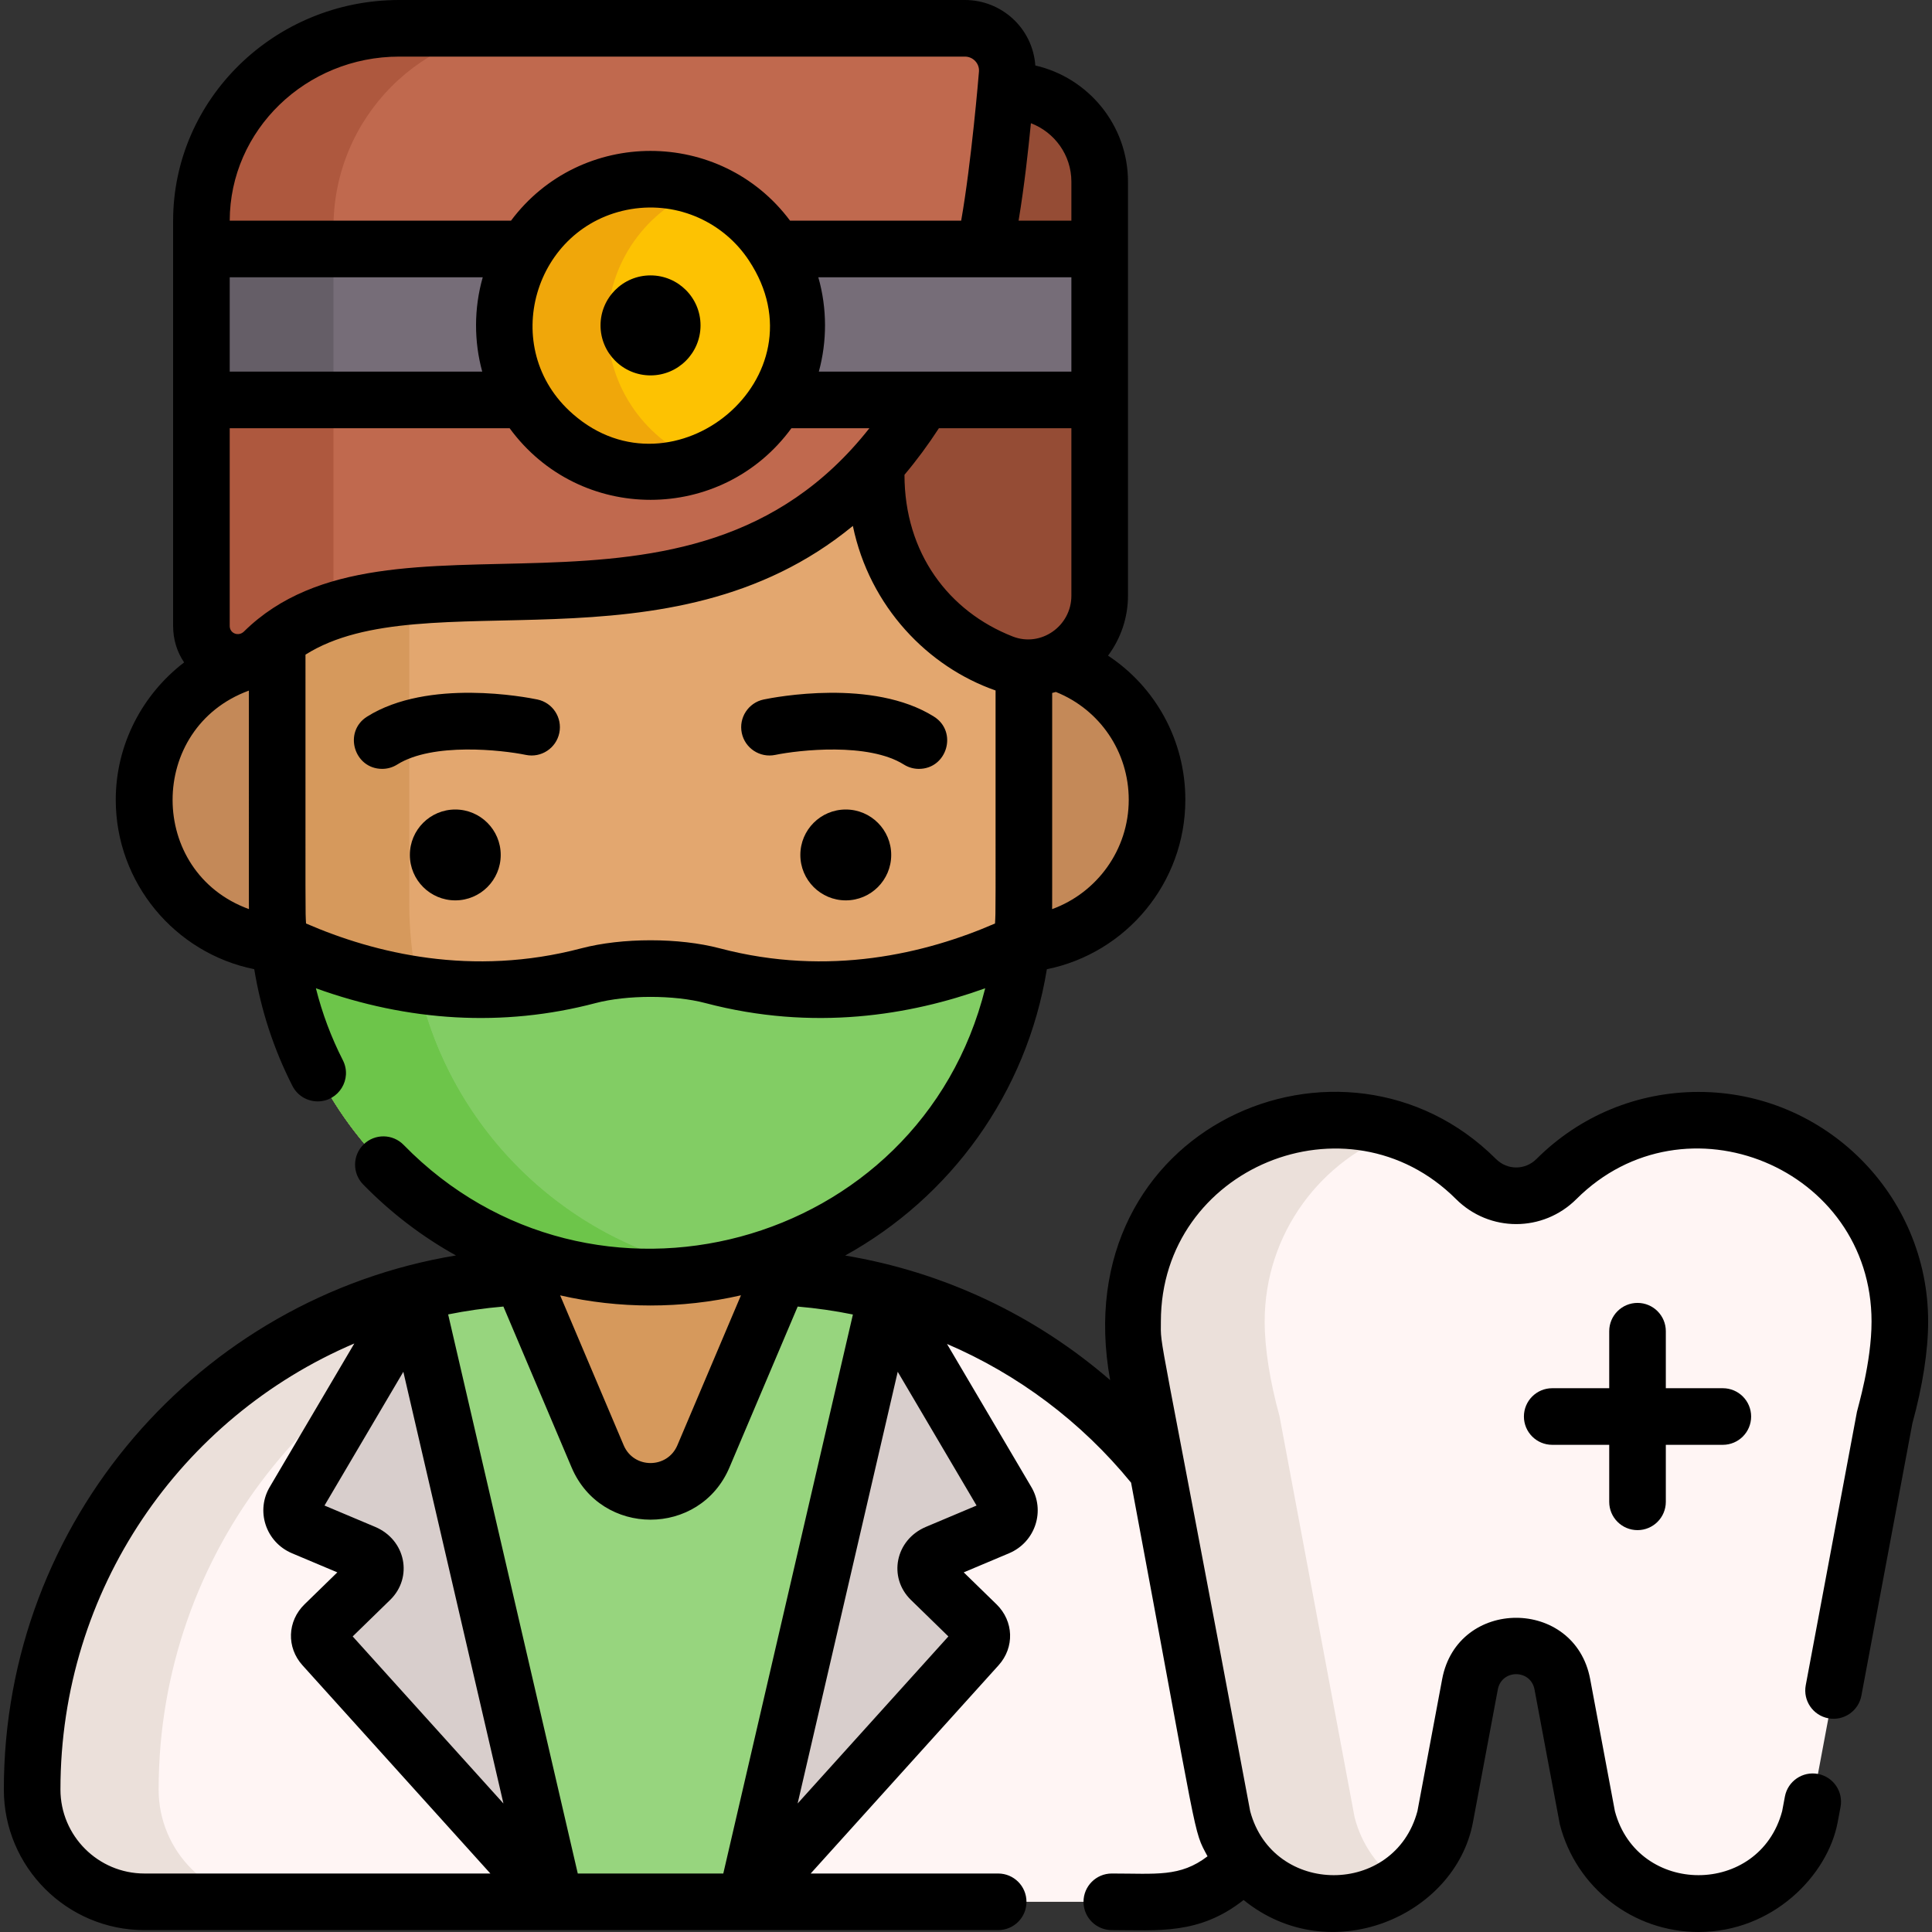 <svg id="Layer_1" enable-background="new 0 0 512 512" height="512" viewBox="0 0 512 512" width="512" xmlns="http://www.w3.org/2000/svg"><rect x="0" y="0" width="512" height="512" fill="#333333" stroke="none"/><g><path d="m334.799 474.24c0 16.44-13.33 29.76-29.76 29.76h-268.24c-16.44 0-29.76-13.32-29.76-29.76 0-62.78 42.75-116.24 101.44-131.56 11.01-2.88 22.58-4.41 34.54-4.41h55.8c75.56 0 135.98 61.3 135.98 135.97z" fill="#fff5f4"/><path d="m178.019 338.27c-11.96 0-23.53 1.53-34.54 4.41-58.69 15.32-101.44 68.78-101.44 131.56 0 16.44 13.32 29.76 29.76 29.76h-35c-16.44 0-29.76-13.32-29.76-29.76 0-62.78 42.75-116.24 101.44-131.56 11.01-2.88 22.58-4.41 34.54-4.41z" fill="#ebe0da"/><path d="m233.359 342.69-37.32 161.31h-50.36l-37.2-161.31c11.01-2.88 22.59-4.42 34.54-4.42h55.8c11.95 0 23.53 1.54 34.54 4.42z" fill="#97d57e"/><path d="m137.023 339.063v-50.756h67.789v50.756l-19.878 46.881c-5.247 12.375-22.786 12.375-28.033 0z" fill="#d6995c"/><path d="m145.679 504h-.33l-61.1-67.71c-1.55-1.72-1.46-4.13.22-5.76l12.21-11.9c2.31-2.26 1.49-5.76-1.68-7.09l-16.17-6.81c-2.79-1.18-3.87-4.46-2.29-6.98l31.94-55.07z" fill="#d8cecc"/><path d="m233.358 342.671 31.939 54.187c1.582 2.517.503 5.801-2.294 6.979l-16.172 6.812c-3.162 1.332-3.988 4.829-1.672 7.086l12.212 11.9c1.679 1.636 1.769 4.045.215 5.767 0 0-61.543 68.595-61.543 68.595z" fill="#d8cecc"/><circle cx="76.486" cy="211.958" fill="#c48958" r="38.31"/><circle cx="268.314" cy="211.958" fill="#c48958" r="38.31"/><path d="m271.339 94.2v145.34c0 3.44-.18 6.84-.52 10.2-5.1 49.85-47.22 88.73-98.42 88.73s-93.32-38.88-98.42-88.73c-.34-3.36-.52-6.76-.52-10.2v-145.34c0-11.41 9.26-20.66 20.67-20.66h156.54c11.42 0 20.67 9.25 20.67 20.66z" fill="#e3a76f"/><path d="m503.484 350.21c0-29.458-23.881-53.339-53.339-53.339-14.704 0-28.013 5.952-37.659 15.577-5.939 5.926-15.399 5.926-21.338 0-9.646-9.625-22.955-15.577-37.658-15.577-29.458 0-53.339 23.881-53.339 53.339 0 7.119 1.398 15.879 3.929 25.069l19.912 106.35c3.455 13.46 15.588 22.872 29.484 22.872 13.909 0 26.049-9.428 29.493-22.905l6.598-35.232c2.537-13.546 21.941-13.546 24.477 0l6.603 35.265c3.455 13.46 15.588 22.872 29.484 22.872 13.909 0 26.049-9.428 29.493-22.905l19.866-106.081c2.572-9.276 3.994-18.125 3.994-25.305z" fill="#fff5f4"/><path d="m189.899 336.92c-5.68 1.02-11.53 1.55-17.5 1.55-51.2 0-93.32-38.88-98.42-88.73-.34-3.36-.52-6.76-.52-10.2v-145.34c0-11.41 9.26-20.66 20.67-20.66h35c-11.41 0-20.67 9.25-20.67 20.66v145.34c0 3.44.18 6.84.52 10.2 4.51 44.04 37.9 79.51 80.92 87.18z" fill="#d6995c"/><path d="m291.425 48.162v109.694c0 13.3-13.361 22.651-25.751 17.811-22.271-8.71-33.471-28.761-33.471-49.212v-72.803c0-16.351 13.261-29.601 29.611-29.601h5.49c13.321 0 24.121 10.79 24.121 24.111z" fill="#954c35"/><path d="m266.924 19.859c-.1 1.456-.23 3.035-.41 4.729-1.09 10.914-3.83 44.139-10.39 60.845-46.323 117.592-145.924 51.649-186.218 92.634-6.15 6.247-16.531 1.869-16.531-7.042v-110.816c0-29.106 23.481-52.709 52.432-52.709h149.916c6.491 0 11.661 5.679 11.201 12.359z" fill="#c0694e"/><path d="m270.819 249.74c-5.1 49.85-47.22 88.73-98.42 88.73s-93.32-38.88-98.42-88.73c20.75 9.84 49.48 17.4 81.97 8.83 9.81-2.58 23.5-2.48 32.9 0 32.49 8.57 61.22 1.01 81.97-8.83z" fill="#82cd64"/><path d="m189.899 336.92c-1 .5-10.91 1.55-17.5 1.55-51.2 0-93.32-38.88-98.42-88.73 10.43 4.95 22.89 9.32 36.83 11.35 8.6 38.69 39.83 68.83 79.09 75.83z" fill="#6dc54a"/><path d="m189.899 336.92c-1 .5-10.91 1.55-17.5 1.55-51.2 0-93.32-38.88-98.42-88.73 10.43 4.95 22.89 9.32 36.83 11.35 8.6 38.69 39.83 68.83 79.09 75.83z" fill="#6dc54a"/><path d="m140.809 7.5c-28.95 0-52.43 23.6-52.43 52.71v106.67c-6.99 2.34-13.23 5.86-18.47 11.19-6.15 6.24-16.53 1.87-16.53-7.04v-110.82c0-29.11 23.48-52.71 52.43-52.71z" fill="#ae583e"/><path d="m370.979 498.96c-4.99 3.51-11.06 5.54-17.5 5.54-13.9 0-26.03-9.41-29.49-22.87l-19.91-106.35c-2.53-9.19-3.93-17.95-3.93-25.07 0-29.46 23.88-53.34 53.34-53.34 6.12 0 12.01 1.03 17.48 2.94-20.85 7.25-35.82 27.08-35.82 50.4 0 7.12 1.4 15.88 3.93 25.07l19.91 106.35c1.86 7.22 6.21 13.28 11.99 17.33z" fill="#ebe0da"/><path d="m53.375 65.982h238.05v40.002h-238.05z" fill="#766d78"/><circle cx="172.4" cy="86.233" fill="#fdc202" r="38.752"/><path d="m53.379 65.98h35v40h-35z" fill="#655e67"/><path d="m186.069 122.5c-4.25 1.6-8.86 2.48-13.67 2.48-21.4 0-38.75-17.34-38.75-38.75 0-21.4 17.35-38.75 38.75-38.75 4.81 0 9.42.88 13.67 2.48-14.66 5.52-25.09 19.68-25.09 36.27 0 16.6 10.43 30.75 25.09 36.27z" fill="#f0a70a"/><g><path d="m247.51 189.91c-16.189-10.179-42.21-5.146-45.124-4.538-4.051.845-6.648 4.811-5.809 8.863s4.805 6.659 8.861 5.823c6.292-1.294 24.682-3.363 34.087 2.55 1.24.78 2.621 1.152 3.985 1.152 7.487 0 10.365-9.848 4-13.85z"/><circle cx="224.14" cy="226.568" r="12.04"/><circle cx="120.656" cy="226.568" r="12.04"/><path d="m142.41 185.372c-2.914-.607-28.934-5.641-45.124 4.538-6.364 4.001-3.489 13.85 4 13.85 1.364 0 2.745-.372 3.985-1.152 9.406-5.913 27.795-3.846 34.087-2.55 4.048.841 8.019-1.761 8.864-5.813.844-4.055-1.758-8.027-5.812-8.873z"/><circle cx="172.398" cy="86.233" r="13.251"/><path d="m450.142 289.371c-16.218 0-31.474 6.31-42.955 17.767-3.011 3.004-7.729 3.01-10.743 0-40.377-40.288-114.436-8.524-102.24 58.611-19.89-17.235-44.179-28.684-70.23-33.02 27.817-15.363 48.085-42.858 53.455-75.878 21.014-4.248 36.699-22.884 36.699-44.891 0-15.725-7.881-29.894-20.486-38.207 3.382-4.536 5.286-10.085 5.286-15.893 0-23.19 0-88.456 0-109.7 0-14.999-10.51-27.582-24.554-30.803-.727-9.973-9.016-17.357-18.657-17.357h-149.91c-33.045 0-59.93 26.265-59.93 58.55v107.34c0 3.577 1.044 6.898 2.917 9.658-11.016 8.43-18.117 21.709-18.117 36.412 0 22.001 15.688 40.64 36.703 44.891 1.761 10.779 5.142 21.162 10.118 30.932 1.325 2.6 3.958 4.097 6.689 4.097 5.555 0 9.227-5.898 6.677-10.905-3.108-6.102-5.494-12.483-7.148-19.073 24.413 8.807 49.572 10.401 74.139 3.922 8.304-2.184 20.806-2.185 29.081-.001 28.638 7.552 54.401 3.203 74.154-3.923-17.266 69.26-104.387 92.442-154.122 41.509-2.895-2.964-7.644-3.021-10.606-.126-2.964 2.894-3.02 7.643-.126 10.606 7.368 7.545 15.649 13.847 24.596 18.818-67.81 11.2-119.813 70.2-119.813 141.534 0 20.545 16.715 37.26 37.26 37.26h226.25c4.143 0 7.5-3.358 7.5-7.5s-3.357-7.5-7.5-7.5h-49.688l49.794-55.184c4.275-4.74 4.04-11.688-.55-16.162l-8.684-8.462 11.994-5.052c7.026-2.961 9.735-11.359 5.802-17.77l-22.228-37.71c18.776 8.057 35.559 20.577 48.781 36.761 18.203 97.222 16.315 91.624 20.263 99.018-7.279 5.564-13.537 4.56-25.368 4.56-4.143 0-7.5 3.358-7.5 7.5s3.357 7.5 7.5 7.5c12.209 0 23.146 1.32 34.926-7.981 22.922 18.596 56.078 4.266 60.767-20.543l6.598-35.231c1.016-5.43 8.717-5.43 9.733 0 .073.388 6.613 35.369 6.71 35.75 4.31 16.784 19.422 28.506 36.749 28.506 19.739 0 34.211-15.024 36.865-29.024l.771-4.114c.763-4.071-1.92-7.99-5.991-8.752-4.069-.763-7.989 1.92-8.753 5.991l-.723 3.857c-6.015 22.626-38.282 22.646-44.33.029l-6.554-35.003c-4.052-21.648-35.162-21.681-39.222 0l-6.55 34.976c-6.016 22.626-38.284 22.645-44.329.028-25.049-133.784-23.665-121.953-23.665-129.777 0-40.782 49.505-61.087 78.199-32.455 8.87 8.853 23.059 8.856 31.935.001 28.746-28.685 78.199-8.274 78.199 32.454 0 10.879-3.68 22.924-3.866 23.924l-13.573 72.479c-.763 4.071 1.92 7.99 5.991 8.752 4.065.762 7.991-1.919 8.753-5.992l13.515-72.168c2.735-9.949 4.181-19.277 4.181-26.996 0-33.548-27.292-60.84-60.839-60.84zm-181.743-120.686c-16.988-6.644-28.702-22.131-28.702-42.868 3.202-3.788 6.255-7.922 9.126-12.337h35.104v44.38c0 8.086-8.087 13.73-15.528 10.825zm30.728 43.275c0 13.232-8.428 24.654-20.309 28.968.027-2.063.019 5.771.019-57.288.329-.083.657-.167.983-.262 11.64 4.659 19.307 15.861 19.307 28.582zm-25.925-179.309c6.259 2.386 10.725 8.429 10.725 15.509v10.32h-13.991c1.567-9.467 2.573-18.807 3.266-25.829zm10.725 40.829v25h-66.927c2.177-7.949 2.238-16.696-.14-25zm-178.12-58.48h149.91c2.148 0 3.87 1.819 3.719 3.937-.071 1-2.021 24.271-4.717 39.543h-45.345c-18.423-24.644-55.526-24.651-73.955 0h-74.54c.039-23.981 20.178-43.48 44.928-43.48zm46.039 94.746c-20.018-17.426-10.354-50.016 15.373-54.327 12.717-2.091 24.721 3.684 31.257 13.62 20.465 30.93-19.963 64.037-46.63 40.707zm-90.969-36.266h67.057c-2.359 8.24-2.335 16.996-.14 25h-66.917zm5.08 109.536c0 63.755-.008 55.842.018 57.907-26.943-9.801-27.012-48.011-.018-57.907zm-1.31-15.653c-1.418 1.394-3.771.524-3.771-1.473v-52.41h74.179c18.533 25.331 56.189 25.284 74.684 0h20.66c-48.334 61.327-127.114 15.811-165.752 53.883zm126.115 83.956c-10.796-2.849-25.896-2.85-36.727 0-28.923 7.628-54.695 1.34-72.93-6.585-.205-3.662-.148.67-.148-71.246 31.427-19.858 96.186 6.075 145.06-34.113 4.455 21.468 19.954 37.38 37.82 43.608 0 61.434.056 58.105-.148 61.752-18.232 7.924-44.002 14.213-72.927 6.584zm5.604 91.949-16.854 39.743c-2.664 6.281-11.565 6.286-14.23.001l-16.838-39.727c15.597 3.564 32.106 3.603 47.922-.017zm-158.087 153.232c-12.274 0-22.26-9.986-22.26-22.26 0-53.033 31.868-98.603 77.881-118.205l-22.3 37.836c-3.938 6.415-1.221 14.811 5.802 17.77l11.993 5.052-8.684 8.462c-4.59 4.473-4.827 11.421-.549 16.163l49.793 55.182zm55.186-62.83 9.926-9.672c6.121-5.965 4.155-15.937-3.995-19.369l-13.399-5.645 20.893-35.447 26.526 114.407zm59.651 62.83-34.353-148.167c4.787-.964 9.673-1.664 14.645-2.085l18.064 42.621c7.832 18.468 34.006 18.496 41.85 0l18.072-42.615c4.939.422 9.825 1.123 14.635 2.102l-34.349 148.144zm105.684-97.515-13.399 5.644c-8.159 3.436-10.11 13.41-3.996 19.369l9.926 9.672-39.951 44.274 26.526-114.408z"/><path d="m433.96 405.5c4.143 0 7.5-3.358 7.5-7.5v-15.108h15.108c4.143 0 7.5-3.358 7.5-7.5s-3.357-7.5-7.5-7.5h-15.108v-15.108c0-4.142-3.357-7.5-7.5-7.5s-7.5 3.358-7.5 7.5v15.108h-15.107c-4.143 0-7.5 3.358-7.5 7.5s3.357 7.5 7.5 7.5h15.107v15.108c0 4.142 3.358 7.5 7.5 7.5z"/></g></g></svg>